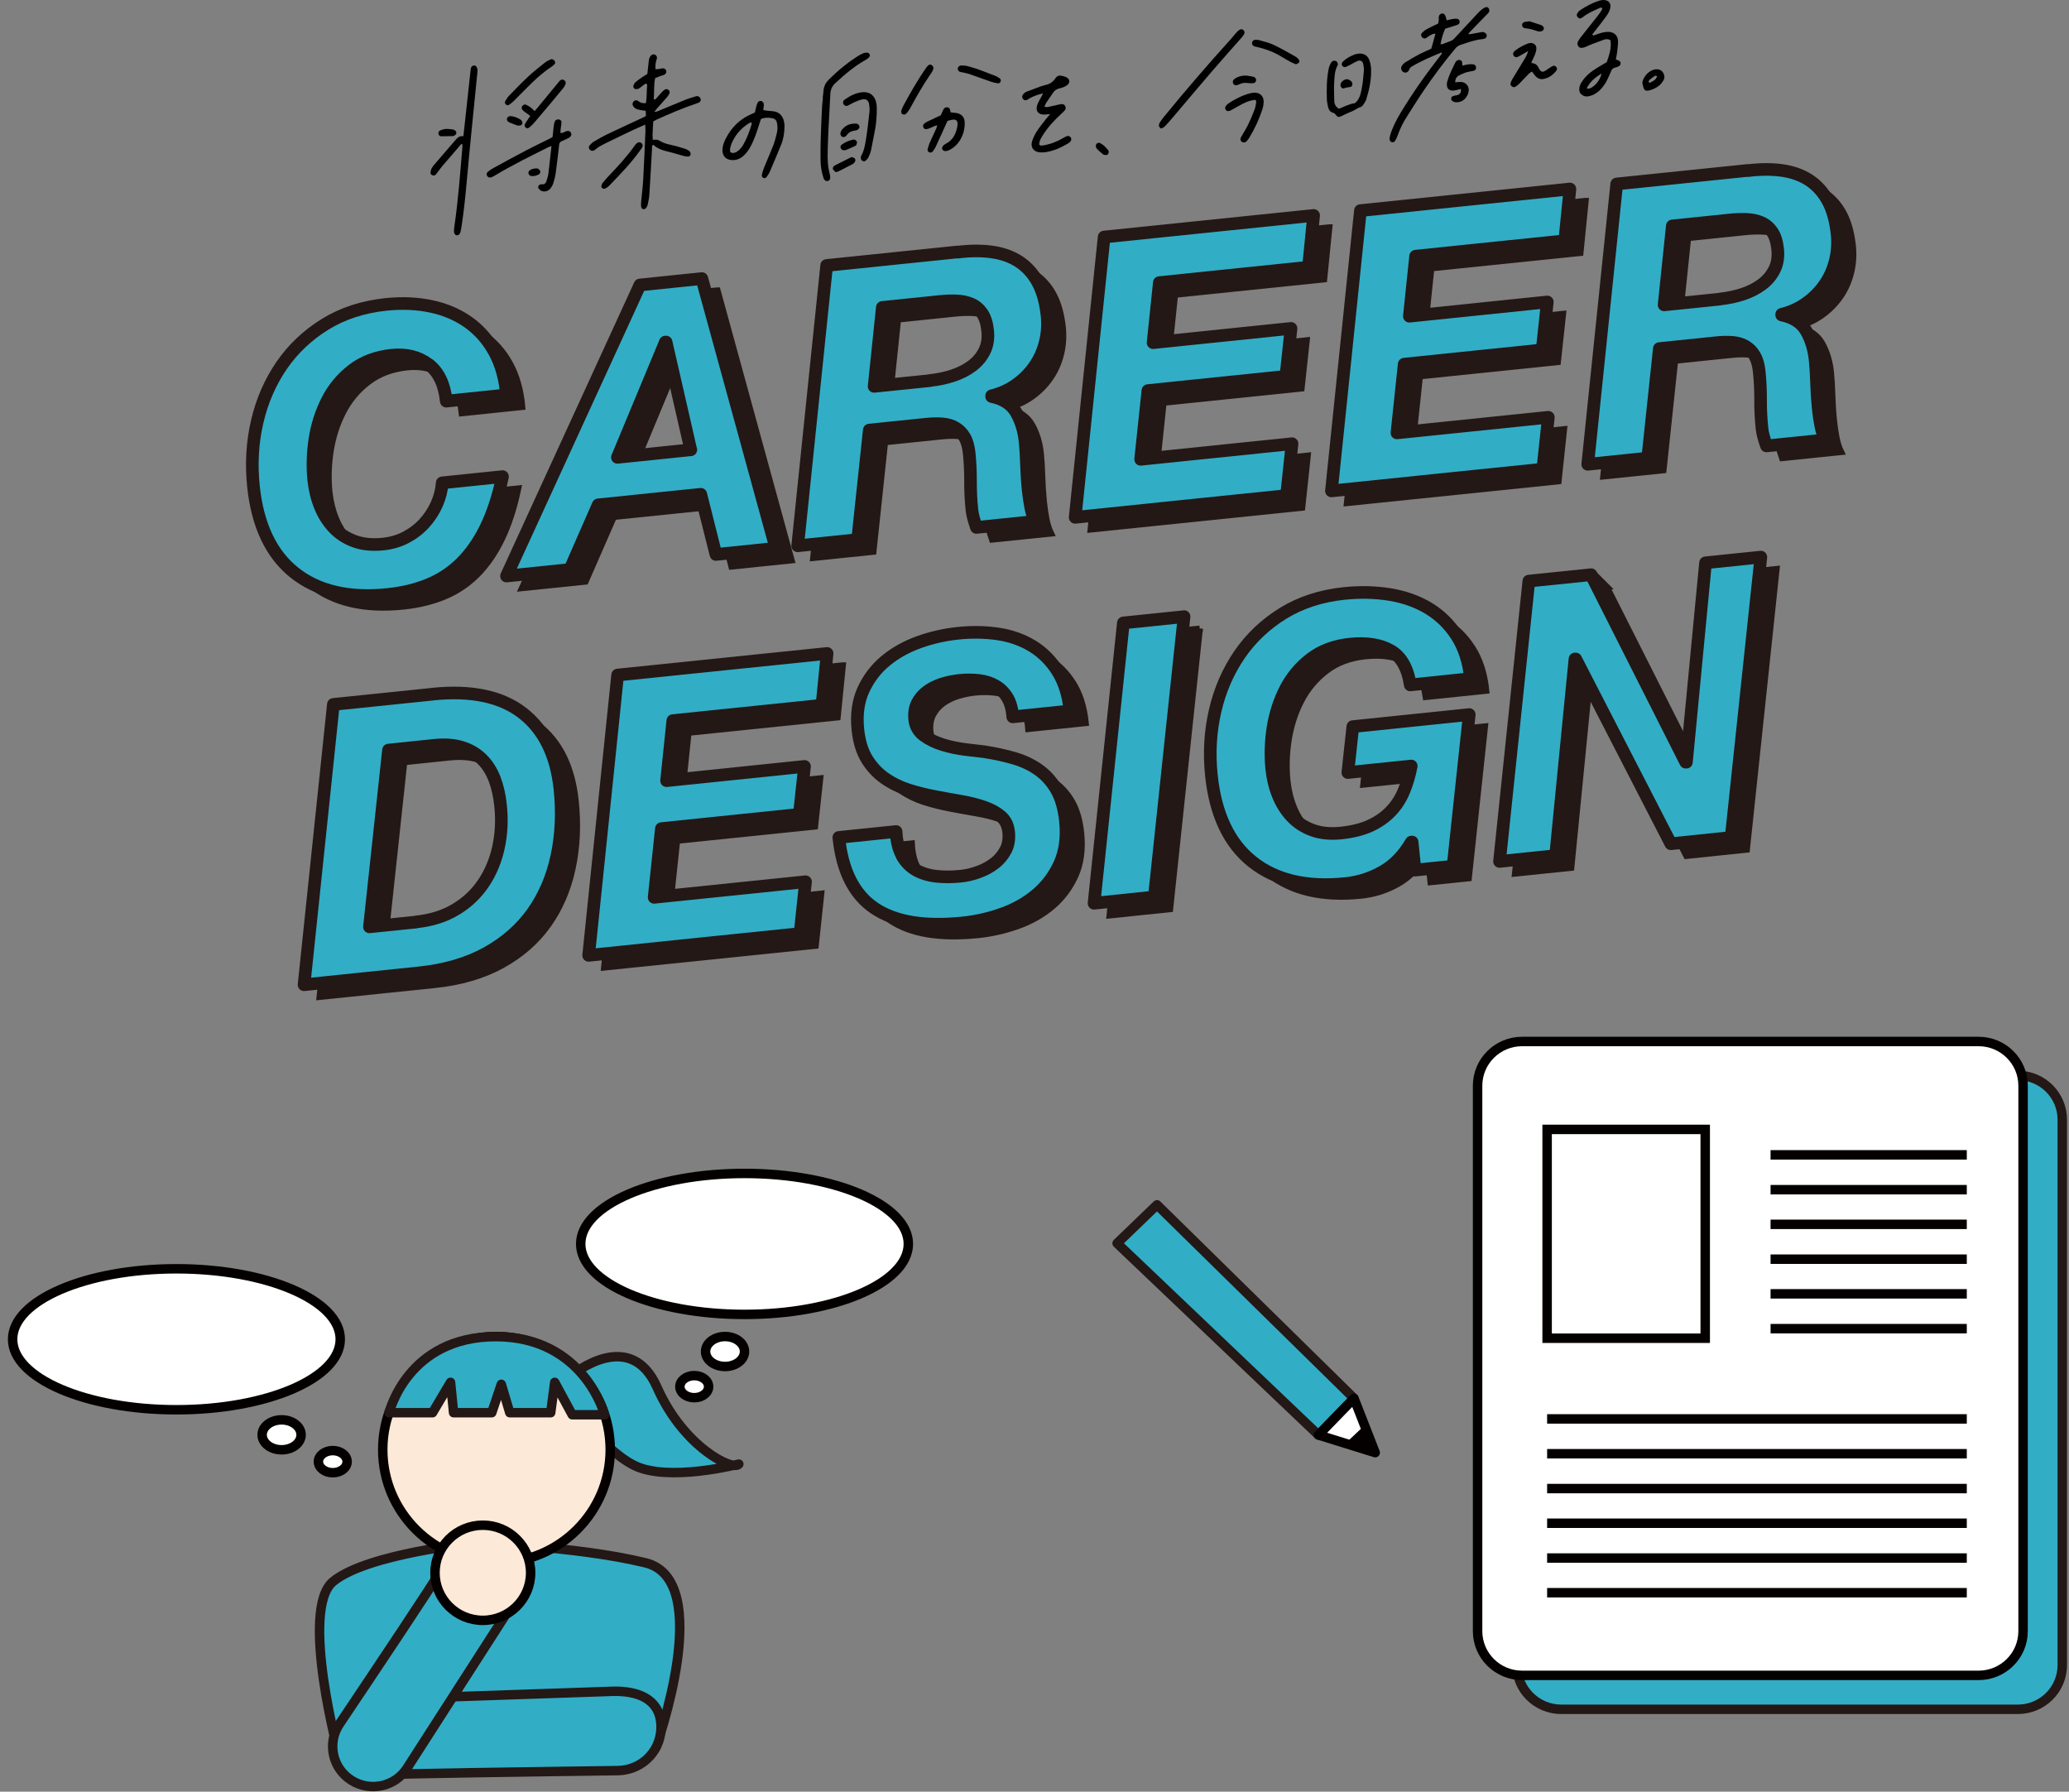 <svg width="164" height="142" viewBox="0 0 164 142" fill="none" xmlns="http://www.w3.org/2000/svg">
<rect x="0" y="0" width="164" height="142" fill="#808080" stroke="none"/>
<path fill-rule="evenodd" clip-rule="evenodd" d="M37.529 122.298C37.529 122.298 29.13 123.128 26.416 125.332C23.702 127.535 26.923 139.321 26.923 139.321L51.988 138.491C51.988 138.491 56.761 125.215 51.154 123.857C45.547 122.5 37.529 122.29 37.529 122.29V122.298Z" fill="#32ADC6" stroke="#231815" stroke-width="0.75" stroke-linecap="round" stroke-linejoin="round"/>
<path fill-rule="evenodd" clip-rule="evenodd" d="M30.019 140.678C30.666 140.57 43.363 140.407 48.962 140.329C50.998 140.298 52.55 138.607 52.386 136.582C52.23 134.611 50.499 133.983 48.518 134.045L30.76 134.65L30.019 140.686V140.678Z" fill="#32ADC6" stroke="#231815" stroke-width="0.75" stroke-linecap="round" stroke-linejoin="round"/>
<path fill-rule="evenodd" clip-rule="evenodd" d="M45.422 108.921C45.422 108.921 49.968 105.173 52.082 109.953C54.195 114.732 58.126 116.618 58.563 116.036C58.563 116.036 52.963 117.487 50.265 116.136C47.566 114.786 44.369 110.24 44.369 110.24L45.43 108.921H45.422Z" fill="#32ADC6" stroke="#231815" stroke-width="0.75" stroke-linecap="round" stroke-linejoin="round"/>
<path d="M39.354 123.864C44.333 123.864 48.37 119.849 48.37 114.895C48.37 109.941 44.333 105.926 39.354 105.926C34.375 105.926 30.339 109.941 30.339 114.895C30.339 119.849 34.375 123.864 39.354 123.864Z" fill="#FDE9D7" stroke="#040000" stroke-width="0.75" stroke-miterlimit="10"/>
<path fill-rule="evenodd" clip-rule="evenodd" d="M34.823 124.648C34.581 125.176 29.66 132.531 26.907 136.636C25.909 138.133 26.338 140.151 27.867 141.105C29.356 142.036 31.329 141.602 32.273 140.12L40.758 126.922L34.816 124.648H34.823Z" fill="#32ADC6" stroke="#231815" stroke-width="0.75" stroke-linecap="round" stroke-linejoin="round"/>
<path d="M38.27 128.42C40.364 128.42 42.06 126.731 42.06 124.649C42.06 122.566 40.364 120.878 38.27 120.878C36.177 120.878 34.48 122.566 34.48 124.649C34.48 126.731 36.177 128.42 38.27 128.42Z" fill="#FDE9D7" stroke="#040000" stroke-width="0.75" stroke-miterlimit="10"/>
<path fill-rule="evenodd" clip-rule="evenodd" d="M30.83 111.963H34.285L35.712 109.557L35.954 111.963H38.98L39.736 109.713L40.407 111.963H43.651L43.971 109.557L45.359 112.126H47.925C47.925 112.126 46.311 105.934 39.292 105.934C32.273 105.934 30.846 111.97 30.846 111.97L30.83 111.963Z" fill="#32ADC6" stroke="#231815" stroke-width="0.75" stroke-linecap="round" stroke-linejoin="round"/>
<path d="M13.985 111.73C21.156 111.73 26.97 109.229 26.97 106.144C26.97 103.058 21.156 100.557 13.985 100.557C6.814 100.557 1 103.058 1 106.144C1 109.229 6.814 111.73 13.985 111.73Z" fill="white" stroke="#040000" stroke-width="0.75" stroke-miterlimit="10"/>
<path d="M59.015 104.173C66.186 104.173 72 101.672 72 98.586C72 95.501 66.186 93 59.015 93C51.844 93 46.03 95.501 46.03 98.586C46.03 101.672 51.844 104.173 59.015 104.173Z" fill="white" stroke="#040000" stroke-width="0.75" stroke-miterlimit="10"/>
<path d="M22.322 114.903C23.175 114.903 23.866 114.372 23.866 113.716C23.866 113.06 23.175 112.529 22.322 112.529C21.469 112.529 20.778 113.06 20.778 113.716C20.778 114.372 21.469 114.903 22.322 114.903Z" fill="white" stroke="#040000" stroke-width="0.75" stroke-miterlimit="10"/>
<path d="M57.471 108.3C58.324 108.3 59.015 107.769 59.015 107.113C59.015 106.457 58.324 105.926 57.471 105.926C56.618 105.926 55.927 106.457 55.927 107.113C55.927 107.769 56.618 108.3 57.471 108.3Z" fill="white" stroke="#040000" stroke-width="0.75" stroke-miterlimit="10"/>
<path d="M26.377 116.719C27.006 116.719 27.516 116.326 27.516 115.842C27.516 115.358 27.006 114.965 26.377 114.965C25.748 114.965 25.239 115.358 25.239 115.842C25.239 116.326 25.748 116.719 26.377 116.719Z" fill="white" stroke="#040000" stroke-width="0.75" stroke-miterlimit="10"/>
<path d="M55.03 110.775C55.659 110.775 56.169 110.383 56.169 109.899C56.169 109.415 55.659 109.022 55.03 109.022C54.401 109.022 53.891 109.415 53.891 109.899C53.891 110.383 54.401 110.775 55.03 110.775Z" fill="white" stroke="#040000" stroke-width="0.75" stroke-miterlimit="10"/>
<g clip-path="url(#clip0_716_1821)">
<path d="M159.942 85.233H123.755C121.808 85.233 120.23 86.802 120.23 88.737V131.966C120.23 133.902 121.808 135.471 123.755 135.471H159.942C161.889 135.471 163.468 133.902 163.468 131.966V88.737C163.468 86.802 161.889 85.233 159.942 85.233Z" fill="#32ADC6" stroke="#231815" stroke-width="0.75" stroke-linecap="round" stroke-linejoin="round"/>
<path d="M156.835 82.543H120.647C118.701 82.543 117.122 84.112 117.122 86.048V129.277C117.122 131.212 118.701 132.781 120.647 132.781H156.835C158.781 132.781 160.36 131.212 160.36 129.277V86.048C160.36 84.112 158.781 82.543 156.835 82.543Z" fill="white" stroke="#040000" stroke-width="0.75" stroke-miterlimit="10"/>
<path d="M135.165 89.51H122.633V106.06H135.165V89.51Z" fill="white" stroke="#040000" stroke-width="0.75" stroke-miterlimit="10"/>
<path d="M140.345 91.527H155.899" stroke="#040000" stroke-width="0.75" stroke-miterlimit="10"/>
<path d="M140.345 94.288H155.899" stroke="#040000" stroke-width="0.75" stroke-miterlimit="10"/>
<path d="M140.345 97.034H155.899" stroke="#040000" stroke-width="0.75" stroke-miterlimit="10"/>
<path d="M140.345 99.795H155.899" stroke="#040000" stroke-width="0.75" stroke-miterlimit="10"/>
<path d="M140.345 105.302H155.899" stroke="#040000" stroke-width="0.75" stroke-miterlimit="10"/>
<path d="M140.345 102.542H155.899" stroke="#040000" stroke-width="0.75" stroke-miterlimit="10"/>
<path d="M122.633 112.455H155.899" stroke="#040000" stroke-width="0.75" stroke-miterlimit="10"/>
<path d="M122.633 115.215H155.899" stroke="#040000" stroke-width="0.75" stroke-miterlimit="10"/>
<path d="M122.633 117.976H155.899" stroke="#040000" stroke-width="0.75" stroke-miterlimit="10"/>
<path d="M122.633 120.723H155.899" stroke="#040000" stroke-width="0.75" stroke-miterlimit="10"/>
<path d="M122.633 126.23H155.899" stroke="#040000" stroke-width="0.75" stroke-miterlimit="10"/>
<path d="M122.633 123.483H155.899" stroke="#040000" stroke-width="0.75" stroke-miterlimit="10"/>
<path fill-rule="evenodd" clip-rule="evenodd" d="M88.547 98.536L91.712 95.489L107.324 110.824L104.504 113.728L88.547 98.536Z" fill="#32ADC6" stroke="#231815" stroke-width="0.75" stroke-linecap="round" stroke-linejoin="round"/>
<path fill-rule="evenodd" clip-rule="evenodd" d="M104.504 113.728L107.324 110.824L109.007 115.129L104.504 113.728Z" fill="white" stroke="#040000" stroke-width="0.75" stroke-linecap="round" stroke-linejoin="round"/>
<path fill-rule="evenodd" clip-rule="evenodd" d="M106.763 114.286L108.115 113.013L108.619 114.815L106.763 114.286Z" fill="#040000"/>
</g>
<path d="M35.206 29.832C34.418 29.225 33.442 28.985 32.286 29.102C31.066 29.23 30.037 29.619 29.19 30.269C28.342 30.919 27.676 31.719 27.191 32.662C26.706 33.605 26.376 34.634 26.2 35.748C26.029 36.861 25.997 37.938 26.104 38.977C26.184 39.729 26.349 40.427 26.616 41.077C26.877 41.727 27.234 42.292 27.681 42.766C28.129 43.246 28.678 43.603 29.334 43.843C29.984 44.083 30.746 44.157 31.62 44.067C32.27 43.997 32.872 43.822 33.426 43.529C33.981 43.235 34.46 42.868 34.865 42.425C35.27 41.983 35.601 41.482 35.851 40.922C36.102 40.363 36.246 39.793 36.288 39.217L41.069 38.721C40.738 40.294 40.296 41.642 39.747 42.766C39.198 43.891 38.542 44.824 37.791 45.57C37.034 46.316 36.171 46.886 35.196 47.286C34.22 47.685 33.144 47.941 31.966 48.064C28.881 48.383 26.413 47.803 24.569 46.332C22.725 44.861 21.643 42.569 21.324 39.462C21.142 37.693 21.244 35.993 21.627 34.351C22.011 32.71 22.656 31.234 23.556 29.918C24.457 28.607 25.608 27.514 27.005 26.651C28.406 25.787 30.016 25.265 31.844 25.073C33.101 24.945 34.29 24.993 35.398 25.228C36.512 25.462 37.493 25.878 38.345 26.48C39.198 27.082 39.891 27.86 40.418 28.82C40.946 29.779 41.271 30.925 41.388 32.246L36.608 32.742C36.469 31.404 36.006 30.429 35.212 29.822L35.206 29.832Z" fill="#231815" stroke="#231815" stroke-width="0.5" stroke-miterlimit="10"/>
<path d="M56.87 23.026L62.737 44.402L57.984 44.892L56.785 40.123L48.652 40.959L46.408 46.086L41.383 46.603L51.962 23.533L56.864 23.026H56.87ZM55.99 36.6L54.035 28.057H53.976L50.176 37.197L55.996 36.595L55.99 36.6Z" fill="#231815" stroke="#231815" stroke-width="0.5" stroke-miterlimit="10"/>
<path d="M77.158 20.937C78.134 20.815 79.029 20.809 79.85 20.921C80.67 21.033 81.39 21.284 82.008 21.683C82.621 22.083 83.122 22.632 83.5 23.33C83.879 24.028 84.124 24.908 84.236 25.963C84.31 26.693 84.262 27.407 84.087 28.1C83.911 28.798 83.628 29.427 83.234 29.986C82.84 30.551 82.355 31.036 81.784 31.441C81.209 31.852 80.564 32.145 79.844 32.321V32.379C80.772 32.571 81.422 33.003 81.8 33.669C82.179 34.341 82.413 35.108 82.498 35.982C82.546 36.467 82.584 37.053 82.605 37.741C82.626 38.428 82.669 39.105 82.738 39.776C82.786 40.261 82.855 40.725 82.941 41.157C83.026 41.588 83.149 41.961 83.303 42.276L78.64 42.755C78.549 42.5 78.475 42.255 78.411 42.025C78.347 41.796 78.299 41.562 78.278 41.317C78.203 40.587 78.166 39.846 78.171 39.094C78.171 38.343 78.139 37.602 78.064 36.872C78.011 36.344 77.889 35.918 77.702 35.598C77.516 35.279 77.276 35.033 76.977 34.858C76.684 34.682 76.338 34.58 75.943 34.548C75.549 34.516 75.123 34.527 74.654 34.575L70.145 35.039L69.223 43.72L64.469 44.21L66.766 21.993L77.153 20.921L77.158 20.937ZM74.942 31.106C75.592 31.036 76.204 30.909 76.78 30.717C77.356 30.525 77.857 30.269 78.288 29.944C78.72 29.619 79.045 29.23 79.274 28.766C79.503 28.302 79.589 27.764 79.525 27.157C79.461 26.549 79.317 26.107 79.088 25.771C78.859 25.435 78.571 25.195 78.23 25.046C77.889 24.897 77.499 24.812 77.062 24.796C76.626 24.78 76.178 24.796 75.714 24.844L71.174 25.313L70.523 31.569L74.942 31.116V31.106Z" fill="#231815" stroke="#231815" stroke-width="0.5" stroke-miterlimit="10"/>
<path d="M105.361 18.027L104.951 22.131L93.13 23.351L92.635 28.11L103.57 26.98L103.16 30.78L92.224 31.91L91.649 37.357L103.65 36.12L103.213 40.229L86.458 41.956L88.755 19.738L105.356 18.027H105.361Z" fill="#231815" stroke="#231815" stroke-width="0.5" stroke-miterlimit="10"/>
<path d="M125.676 15.933L125.266 20.037L113.446 21.257L112.95 26.016L123.886 24.886L123.475 28.686L112.54 29.816L111.964 35.262L123.966 34.026L123.529 38.135L106.773 39.862L109.07 17.644L125.671 15.933H125.676Z" fill="#231815" stroke="#231815" stroke-width="0.5" stroke-miterlimit="10"/>
<path d="M139.783 14.478C140.758 14.356 141.653 14.351 142.474 14.462C143.295 14.574 144.014 14.825 144.632 15.225C145.245 15.624 145.746 16.173 146.125 16.871C146.503 17.569 146.748 18.449 146.86 19.504C146.935 20.234 146.887 20.948 146.711 21.641C146.535 22.339 146.253 22.968 145.858 23.528C145.464 24.093 144.979 24.577 144.409 24.982C143.833 25.393 143.188 25.686 142.469 25.862V25.92C143.396 26.112 144.046 26.544 144.425 27.21C144.803 27.882 145.037 28.649 145.123 29.523C145.171 30.008 145.208 30.594 145.229 31.282C145.251 31.969 145.293 32.646 145.363 33.317C145.411 33.802 145.48 34.266 145.565 34.698C145.65 35.129 145.773 35.502 145.927 35.817L141.264 36.297C141.174 36.041 141.099 35.796 141.035 35.566C140.971 35.337 140.923 35.103 140.902 34.858C140.827 34.127 140.79 33.387 140.795 32.635C140.795 31.884 140.763 31.143 140.689 30.413C140.635 29.885 140.513 29.459 140.326 29.139C140.14 28.82 139.9 28.574 139.602 28.398C139.309 28.223 138.962 28.121 138.568 28.089C138.173 28.057 137.747 28.068 137.278 28.116L132.769 28.58L131.848 37.261L127.094 37.751L129.391 15.534L139.777 14.462L139.783 14.478ZM137.566 24.652C138.216 24.583 138.829 24.455 139.404 24.263C139.98 24.071 140.481 23.815 140.913 23.49C141.339 23.171 141.669 22.776 141.899 22.312C142.128 21.849 142.213 21.311 142.149 20.703C142.085 20.096 141.941 19.653 141.712 19.317C141.483 18.982 141.195 18.742 140.854 18.593C140.513 18.443 140.124 18.358 139.687 18.342C139.25 18.326 138.802 18.342 138.339 18.39L133.798 18.859L133.148 25.116L137.566 24.663V24.652Z" fill="#231815" stroke="#231815" stroke-width="0.5" stroke-miterlimit="10"/>
<path d="M35.521 55.967C38.585 55.653 40.967 56.148 42.662 57.465C44.357 58.776 45.343 60.785 45.625 63.487C45.822 65.373 45.737 67.158 45.375 68.837C45.012 70.516 44.373 72.003 43.451 73.298C42.529 74.593 41.314 75.659 39.811 76.49C38.308 77.321 36.507 77.849 34.418 78.062L25.342 79L27.665 56.782L35.526 55.972L35.521 55.967ZM34.21 74.017C35.43 73.889 36.485 73.559 37.386 73.01C38.287 72.466 39.011 71.774 39.571 70.937C40.131 70.1 40.525 69.157 40.754 68.107C40.983 67.057 41.042 65.954 40.919 64.798C40.839 64.004 40.679 63.3 40.44 62.676C40.2 62.053 39.864 61.531 39.432 61.104C39.001 60.678 38.468 60.369 37.844 60.177C37.221 59.985 36.48 59.932 35.627 60.023L32.035 60.396L30.527 74.406L34.215 74.028L34.21 74.017Z" fill="#231815" stroke="#231815" stroke-width="0.5" stroke-miterlimit="10"/>
<path d="M66.798 52.743L66.388 56.846L54.568 58.067L54.072 62.826L65.008 61.696L64.597 65.496L53.662 66.626L53.086 72.072L65.088 70.836L64.651 74.945L47.895 76.671L50.192 54.453L66.793 52.743H66.798Z" fill="#231815" stroke="#231815" stroke-width="0.5" stroke-miterlimit="10"/>
<path d="M72.73 68.768C73.007 69.264 73.375 69.642 73.833 69.903C74.291 70.164 74.819 70.329 75.421 70.399C76.023 70.468 76.668 70.468 77.361 70.399C77.846 70.351 78.331 70.239 78.805 70.063C79.279 69.892 79.701 69.663 80.074 69.376C80.447 69.088 80.734 68.741 80.953 68.331C81.166 67.921 81.246 67.441 81.187 66.892C81.129 66.343 80.926 65.949 80.569 65.645C80.212 65.341 79.759 65.096 79.216 64.91C78.672 64.718 78.059 64.569 77.382 64.451C76.706 64.334 76.018 64.212 75.325 64.078C74.611 63.945 73.918 63.769 73.241 63.556C72.565 63.337 71.941 63.034 71.376 62.639C70.811 62.245 70.337 61.739 69.959 61.126C69.575 60.508 69.34 59.735 69.239 58.797C69.111 57.577 69.26 56.516 69.681 55.61C70.103 54.704 70.689 53.942 71.445 53.318C72.202 52.695 73.082 52.205 74.078 51.847C75.075 51.49 76.103 51.256 77.164 51.144C78.278 51.027 79.343 51.048 80.356 51.197C81.369 51.352 82.275 51.672 83.074 52.162C83.873 52.652 84.54 53.318 85.067 54.155C85.595 54.992 85.925 56.042 86.053 57.299L81.513 57.768C81.47 57.156 81.331 56.655 81.097 56.255C80.862 55.861 80.553 55.546 80.169 55.317C79.786 55.088 79.344 54.944 78.848 54.885C78.347 54.827 77.825 54.821 77.276 54.88C76.828 54.928 76.38 55.019 75.933 55.157C75.485 55.296 75.091 55.493 74.744 55.743C74.398 55.994 74.137 56.303 73.945 56.67C73.758 57.038 73.689 57.475 73.742 57.987C73.796 58.498 74.041 58.935 74.472 59.25C74.904 59.564 75.41 59.809 75.997 59.985C76.578 60.161 77.169 60.284 77.777 60.358C78.379 60.428 78.869 60.486 79.242 60.529C80.116 60.667 80.926 60.843 81.667 61.062C82.408 61.286 83.063 61.6 83.628 62.016C84.193 62.431 84.651 62.959 85.008 63.599C85.36 64.238 85.589 65.048 85.691 66.023C85.824 67.324 85.669 68.459 85.227 69.429C84.785 70.399 84.166 71.209 83.383 71.864C82.6 72.52 81.694 73.031 80.66 73.394C79.631 73.756 78.597 73.991 77.564 74.097C74.515 74.412 72.186 74.028 70.566 72.941C68.946 71.859 67.997 69.983 67.726 67.324L72.266 66.855C72.303 67.633 72.463 68.267 72.74 68.763L72.73 68.768Z" fill="#231815" stroke="#231815" stroke-width="0.5" stroke-miterlimit="10"/>
<path d="M95.097 49.822L92.741 72.045L87.961 72.541L90.284 50.323L95.097 49.828V49.822Z" fill="#231815" stroke="#231815" stroke-width="0.5" stroke-miterlimit="10"/>
<path d="M113.099 67.697C112.486 68.746 111.729 69.525 110.818 70.041C109.907 70.558 108.932 70.868 107.898 70.974C104.812 71.294 102.345 70.713 100.501 69.242C98.657 67.771 97.575 65.48 97.255 62.373C97.074 60.603 97.175 58.903 97.559 57.262C97.943 55.62 98.588 54.144 99.488 52.828C100.389 51.517 101.54 50.425 102.936 49.561C104.338 48.698 105.947 48.175 107.775 47.984C109.054 47.85 110.269 47.882 111.415 48.069C112.561 48.261 113.584 48.623 114.485 49.167C115.38 49.71 116.126 50.44 116.712 51.352C117.299 52.268 117.661 53.393 117.8 54.736L113.019 55.231C112.822 53.899 112.305 52.993 111.479 52.514C110.648 52.034 109.566 51.863 108.223 52.002C107.002 52.13 105.974 52.519 105.126 53.169C104.279 53.819 103.613 54.619 103.128 55.562C102.643 56.505 102.313 57.534 102.137 58.648C101.966 59.761 101.934 60.838 102.041 61.877C102.121 62.629 102.286 63.327 102.552 63.977C102.814 64.627 103.171 65.192 103.618 65.666C104.066 66.146 104.615 66.503 105.27 66.743C105.921 66.983 106.683 67.057 107.557 66.966C108.431 66.876 109.246 66.673 109.88 66.375C110.514 66.076 111.053 65.698 111.484 65.24C111.921 64.787 112.262 64.254 112.518 63.641C112.774 63.028 112.966 62.367 113.099 61.659L108.074 62.175L108.468 58.536L117.698 57.582L116.414 69.599L113.398 69.908L113.168 67.686H113.11L113.099 67.697Z" fill="#231815" stroke="#231815" stroke-width="0.5" stroke-miterlimit="10"/>
<path d="M127.35 46.497L134.853 61.36H134.912L136.425 45.559L140.811 45.106L138.456 67.329L133.675 67.825L126.135 53.18H126.076L124.541 68.768L120.096 69.226L122.42 47.008L127.355 46.502L127.35 46.497Z" fill="#231815" stroke="#231815" stroke-width="0.5" stroke-miterlimit="10"/>
<path d="M33.97 28.884C33.181 28.276 32.206 28.036 31.049 28.153C29.829 28.281 28.801 28.67 27.953 29.32C27.106 29.971 26.44 30.77 25.955 31.713C25.47 32.657 25.139 33.685 24.963 34.799C24.793 35.913 24.761 36.989 24.867 38.029C24.948 38.78 25.113 39.478 25.379 40.128C25.64 40.778 25.997 41.343 26.445 41.818C26.893 42.297 27.442 42.654 28.097 42.894C28.747 43.134 29.509 43.209 30.383 43.118C31.034 43.049 31.636 42.873 32.19 42.58C32.744 42.287 33.224 41.919 33.629 41.477C34.034 41.034 34.364 40.533 34.615 39.974C34.865 39.414 35.009 38.844 35.052 38.268L39.832 37.773C39.502 39.345 39.059 40.693 38.511 41.818C37.962 42.942 37.306 43.875 36.555 44.621C35.798 45.367 34.935 45.937 33.959 46.337C32.984 46.737 31.907 46.992 30.73 47.115C27.644 47.435 25.177 46.854 23.333 45.383C21.489 43.912 20.407 41.62 20.087 38.514C19.906 36.744 20.007 35.044 20.391 33.403C20.775 31.761 21.419 30.285 22.32 28.969C23.221 27.658 24.372 26.565 25.768 25.702C27.17 24.839 28.779 24.316 30.607 24.124C31.865 23.997 33.053 24.044 34.162 24.279C35.276 24.514 36.256 24.929 37.109 25.531C37.962 26.134 38.654 26.912 39.182 27.871C39.71 28.83 40.035 29.976 40.152 31.298L35.372 31.793C35.233 30.456 34.769 29.48 33.975 28.873L33.97 28.884Z" fill="#32ADC6" stroke="#231815" stroke-linecap="round" stroke-linejoin="round"/>
<path d="M55.633 22.078L61.501 43.453L56.747 43.944L55.548 39.174L47.416 40.011L45.172 45.137L40.147 45.654L50.725 22.584L55.628 22.078H55.633ZM54.754 35.651L52.798 27.108H52.74L48.94 36.248L54.76 35.646L54.754 35.651Z" fill="#32ADC6" stroke="#231815" stroke-linecap="round" stroke-linejoin="round"/>
<path d="M75.917 19.984C76.892 19.861 77.787 19.856 78.608 19.968C79.429 20.08 80.148 20.33 80.766 20.73C81.379 21.13 81.88 21.678 82.259 22.377C82.637 23.075 82.882 23.954 82.994 25.009C83.069 25.739 83.021 26.453 82.845 27.146C82.669 27.845 82.386 28.473 81.992 29.033C81.598 29.598 81.113 30.083 80.543 30.488C79.967 30.898 79.322 31.191 78.603 31.367V31.426C79.53 31.618 80.18 32.049 80.558 32.715C80.937 33.387 81.171 34.154 81.257 35.028C81.305 35.513 81.342 36.099 81.363 36.787C81.385 37.474 81.427 38.151 81.496 38.823C81.544 39.308 81.614 39.771 81.699 40.203C81.784 40.635 81.907 41.008 82.061 41.322L77.398 41.802C77.308 41.546 77.233 41.301 77.169 41.072C77.105 40.843 77.057 40.608 77.036 40.363C76.961 39.633 76.924 38.892 76.929 38.141C76.929 37.389 76.897 36.648 76.823 35.918C76.769 35.391 76.647 34.964 76.46 34.645C76.274 34.325 76.034 34.08 75.736 33.904C75.437 33.728 75.096 33.627 74.702 33.595C74.307 33.563 73.881 33.574 73.412 33.621L68.903 34.085L67.981 42.767L63.228 43.257L65.525 21.039L75.911 19.968L75.917 19.984ZM73.705 30.157C74.355 30.088 74.968 29.96 75.544 29.768C76.119 29.576 76.62 29.321 77.052 28.996C77.484 28.671 77.809 28.282 78.038 27.818C78.267 27.354 78.352 26.816 78.288 26.208C78.224 25.601 78.08 25.159 77.851 24.823C77.622 24.487 77.334 24.247 76.993 24.098C76.652 23.949 76.263 23.863 75.826 23.848C75.389 23.831 74.942 23.848 74.478 23.895L69.937 24.364L69.287 30.621L73.705 30.168V30.157Z" fill="#32ADC6" stroke="#231815" stroke-linecap="round" stroke-linejoin="round"/>
<path d="M104.125 17.074L103.714 21.177L91.894 22.398L91.398 27.157L102.334 26.027L101.924 29.827L90.988 30.956L90.412 36.403L102.414 35.167L101.977 39.276L85.222 41.002L87.519 18.784L104.119 17.074H104.125Z" fill="#32ADC6" stroke="#231815" stroke-linecap="round" stroke-linejoin="round"/>
<path d="M124.44 14.979L124.029 19.083L112.209 20.303L111.713 25.062L122.649 23.932L122.239 27.732L111.303 28.862L110.728 34.308L122.729 33.072L122.292 37.181L105.537 38.907L107.834 16.69L124.434 14.979H124.44Z" fill="#32ADC6" stroke="#231815" stroke-linecap="round" stroke-linejoin="round"/>
<path d="M138.541 13.524C139.516 13.402 140.412 13.396 141.232 13.508C142.053 13.62 142.773 13.871 143.391 14.27C144.004 14.67 144.505 15.219 144.883 15.917C145.261 16.615 145.506 17.495 145.618 18.55C145.693 19.28 145.645 19.994 145.469 20.687C145.293 21.385 145.011 22.014 144.616 22.573C144.222 23.138 143.737 23.623 143.167 24.028C142.591 24.439 141.947 24.732 141.227 24.908V24.966C142.154 25.158 142.805 25.59 143.183 26.256C143.561 26.927 143.796 27.695 143.881 28.569C143.929 29.054 143.966 29.64 143.988 30.328C144.009 31.015 144.052 31.692 144.121 32.363C144.169 32.848 144.238 33.312 144.323 33.744C144.409 34.175 144.531 34.548 144.686 34.863L140.023 35.342C139.932 35.087 139.857 34.842 139.793 34.612C139.73 34.383 139.682 34.149 139.66 33.904C139.586 33.173 139.548 32.433 139.554 31.681C139.554 30.93 139.522 30.189 139.447 29.459C139.394 28.931 139.271 28.505 139.085 28.185C138.898 27.865 138.658 27.62 138.36 27.444C138.061 27.268 137.72 27.167 137.326 27.135C136.932 27.103 136.505 27.114 136.036 27.162L131.528 27.626L130.606 36.307L125.852 36.797L128.149 14.579L138.536 13.508L138.541 13.524ZM136.324 23.698C136.974 23.629 137.587 23.501 138.163 23.309C138.738 23.117 139.239 22.861 139.671 22.536C140.103 22.211 140.428 21.822 140.657 21.358C140.886 20.895 140.971 20.357 140.907 19.749C140.843 19.141 140.699 18.699 140.47 18.363C140.241 18.028 139.953 17.788 139.612 17.639C139.271 17.489 138.882 17.404 138.445 17.388C138.008 17.372 137.561 17.388 137.097 17.436L132.556 17.905L131.906 24.162L136.324 23.709V23.698Z" fill="#32ADC6" stroke="#231815" stroke-linecap="round" stroke-linejoin="round"/>
<path d="M34.279 55.013C37.343 54.698 39.726 55.194 41.42 56.51C43.115 57.821 44.101 59.831 44.383 62.532C44.581 64.419 44.495 66.204 44.133 67.883C43.77 69.562 43.131 71.049 42.209 72.344C41.287 73.639 40.072 74.704 38.569 75.536C37.066 76.367 35.265 76.895 33.176 77.108L24.1 78.046L26.424 55.828L34.284 55.018L34.279 55.013ZM32.968 73.068C34.188 72.941 35.244 72.61 36.144 72.061C37.045 71.518 37.77 70.825 38.329 69.988C38.889 69.151 39.283 68.208 39.512 67.158C39.742 66.108 39.8 65.005 39.678 63.849C39.598 63.055 39.438 62.351 39.198 61.728C38.958 61.104 38.622 60.582 38.191 60.156C37.759 59.729 37.226 59.42 36.603 59.228C35.979 59.036 35.238 58.983 34.386 59.074L30.794 59.447L29.285 73.457L32.973 73.079L32.968 73.068Z" fill="#32ADC6" stroke="#231815" stroke-linecap="round" stroke-linejoin="round"/>
<path d="M65.562 51.789L65.152 55.892L53.331 57.112L52.836 61.872L63.771 60.742L63.361 64.541L52.425 65.671L51.85 71.118L63.851 69.882L63.414 73.99L46.659 75.717L48.956 53.499L65.557 51.789H65.562Z" fill="#32ADC6" stroke="#231815" stroke-linecap="round" stroke-linejoin="round"/>
<path d="M71.493 67.814C71.77 68.309 72.138 68.688 72.597 68.949C73.055 69.21 73.582 69.375 74.185 69.445C74.787 69.514 75.432 69.514 76.125 69.445C76.609 69.397 77.094 69.285 77.569 69.109C78.043 68.938 78.464 68.709 78.837 68.421C79.21 68.139 79.498 67.787 79.716 67.377C79.93 66.967 80.01 66.487 79.951 65.938C79.892 65.389 79.69 64.995 79.333 64.691C78.976 64.387 78.523 64.142 77.979 63.956C77.436 63.769 76.823 63.614 76.146 63.497C75.469 63.38 74.782 63.257 74.089 63.124C73.375 62.991 72.682 62.815 72.005 62.602C71.328 62.383 70.705 62.08 70.14 61.685C69.575 61.291 69.101 60.785 68.722 60.172C68.338 59.553 68.104 58.781 68.003 57.843C67.875 56.622 68.024 55.562 68.445 54.656C68.866 53.75 69.452 52.988 70.209 52.364C70.966 51.741 71.845 51.251 72.842 50.893C73.838 50.536 74.867 50.302 75.927 50.19C77.041 50.073 78.107 50.094 79.12 50.243C80.132 50.398 81.038 50.718 81.838 51.208C82.637 51.698 83.303 52.364 83.831 53.201C84.358 54.038 84.689 55.088 84.817 56.345L80.276 56.814C80.233 56.201 80.095 55.7 79.86 55.301C79.626 54.906 79.317 54.592 78.933 54.363C78.549 54.134 78.107 53.99 77.611 53.931C77.111 53.873 76.588 53.867 76.039 53.926C75.592 53.974 75.144 54.064 74.696 54.203C74.249 54.342 73.854 54.539 73.508 54.789C73.162 55.04 72.9 55.349 72.709 55.716C72.522 56.084 72.453 56.521 72.506 57.033C72.559 57.544 72.804 57.981 73.236 58.296C73.668 58.61 74.174 58.855 74.76 59.031C75.341 59.207 75.933 59.33 76.54 59.404C77.142 59.474 77.633 59.532 78.006 59.575C78.88 59.713 79.69 59.889 80.431 60.108C81.171 60.332 81.827 60.646 82.392 61.062C82.957 61.477 83.415 62.005 83.772 62.645C84.124 63.284 84.353 64.094 84.454 65.069C84.588 66.37 84.433 67.505 83.991 68.475C83.548 69.445 82.93 70.255 82.147 70.91C81.363 71.566 80.457 72.077 79.423 72.44C78.395 72.802 77.361 73.037 76.327 73.143C73.279 73.458 70.95 73.074 69.33 71.987C67.71 70.905 66.761 69.029 66.489 66.37L71.03 65.901C71.067 66.679 71.227 67.313 71.504 67.809L71.493 67.814Z" fill="#32ADC6" stroke="#231815" stroke-linecap="round" stroke-linejoin="round"/>
<path d="M93.855 48.868L91.499 71.091L86.719 71.587L89.043 49.369L93.855 48.873V48.868Z" fill="#32ADC6" stroke="#231815" stroke-linecap="round" stroke-linejoin="round"/>
<path d="M111.863 66.748C111.25 67.798 110.493 68.576 109.582 69.093C108.67 69.61 107.695 69.919 106.661 70.025C103.576 70.345 101.108 69.764 99.264 68.293C97.42 66.823 96.338 64.531 96.019 61.424C95.838 59.655 95.939 57.955 96.323 56.313C96.706 54.672 97.351 53.196 98.252 51.879C99.152 50.568 100.304 49.476 101.7 48.612C103.101 47.749 104.711 47.227 106.539 47.035C107.818 46.902 109.033 46.934 110.179 47.12C111.324 47.312 112.348 47.674 113.248 48.218C114.144 48.762 114.89 49.492 115.476 50.403C116.062 51.32 116.425 52.444 116.563 53.787L111.783 54.283C111.586 52.95 111.069 52.044 110.243 51.565C109.411 51.085 108.329 50.915 106.986 51.053C105.766 51.181 104.737 51.57 103.89 52.22C103.043 52.87 102.377 53.67 101.892 54.613C101.407 55.556 101.076 56.585 100.9 57.699C100.73 58.813 100.698 59.889 100.804 60.928C100.884 61.68 101.05 62.378 101.316 63.028C101.577 63.678 101.934 64.243 102.382 64.718C102.83 65.197 103.378 65.554 104.034 65.794C104.684 66.034 105.446 66.108 106.32 66.018C107.194 65.927 108.01 65.725 108.644 65.426C109.278 65.128 109.816 64.749 110.248 64.291C110.685 63.838 111.026 63.305 111.282 62.692C111.538 62.08 111.729 61.419 111.863 60.71L106.837 61.227L107.232 57.587L116.462 56.633L115.178 68.65L112.161 68.96L111.932 66.737H111.873L111.863 66.748Z" fill="#32ADC6" stroke="#231815" stroke-linecap="round" stroke-linejoin="round"/>
<path d="M126.113 45.543L133.617 60.406H133.675L135.189 44.605L139.575 44.152L137.219 66.375L132.439 66.871L124.898 52.226H124.84L123.305 67.814L118.86 68.272L121.184 46.054L126.119 45.548L126.113 45.543Z" fill="#32ADC6" stroke="#231815" stroke-linecap="round" stroke-linejoin="round"/>
<path d="M51.141 9.874C50.789 10.034 50.496 10.156 50.214 10.289C49.494 10.63 48.769 10.977 48.055 11.329C47.746 11.483 47.432 11.632 47.171 11.867C47.139 11.899 47.096 11.92 47.053 11.936C46.947 11.968 46.846 11.957 46.76 11.872C46.67 11.787 46.643 11.638 46.723 11.542C46.819 11.43 46.925 11.312 47.048 11.238C47.41 11.025 47.778 10.812 48.157 10.63C49.052 10.199 49.958 9.788 50.858 9.367C50.965 9.319 51.072 9.261 51.2 9.197C51.194 9.058 51.189 8.93 51.184 8.781C51.013 8.754 50.864 8.744 50.72 8.712C50.603 8.685 50.48 8.659 50.379 8.6C50.294 8.552 50.219 8.467 50.171 8.376C50.102 8.254 50.15 8.088 50.251 8.008C50.358 7.923 50.491 7.923 50.587 8.008C50.763 8.158 50.954 8.19 51.2 8.179C51.285 7.667 51.248 7.161 51.301 6.687C51.184 6.596 51.12 6.66 51.066 6.697C50.933 6.793 50.81 6.911 50.672 6.996C50.603 7.044 50.507 7.065 50.421 7.065C50.272 7.065 50.166 6.927 50.208 6.783C50.24 6.687 50.288 6.585 50.363 6.522C50.533 6.372 50.72 6.244 50.906 6.116C51.04 6.021 51.184 5.941 51.311 5.866C51.349 5.509 51.386 5.179 51.423 4.848C51.439 4.694 51.477 4.55 51.578 4.427C51.658 4.321 51.786 4.283 51.898 4.326C52.026 4.374 52.111 4.512 52.063 4.656C51.972 4.917 51.935 5.179 51.956 5.482C52.047 5.482 52.132 5.482 52.212 5.472C52.319 5.456 52.42 5.424 52.521 5.413C52.649 5.402 52.772 5.488 52.804 5.594C52.846 5.727 52.782 5.866 52.644 5.93C52.564 5.967 52.473 5.983 52.388 6.01C52.233 6.069 52.084 6.127 51.93 6.191C51.812 6.761 51.866 7.321 51.823 7.864C51.935 7.918 51.978 7.843 52.02 7.795C52.175 7.63 52.319 7.454 52.473 7.289C52.542 7.214 52.628 7.145 52.713 7.092C52.804 7.033 52.931 7.065 53.006 7.14C53.075 7.209 53.102 7.305 53.07 7.39C53.022 7.497 52.958 7.603 52.878 7.694C52.612 8.003 52.34 8.302 52.068 8.611C52.01 8.675 51.962 8.744 51.866 8.866C51.983 8.85 52.042 8.85 52.084 8.834C52.852 8.52 53.614 8.195 54.381 7.886C54.632 7.785 54.898 7.721 55.154 7.635C55.266 7.598 55.362 7.619 55.447 7.694C55.586 7.822 55.575 8.024 55.42 8.115C55.356 8.152 55.282 8.174 55.212 8.2C54.125 8.563 53.075 9.021 52.031 9.485C51.951 9.522 51.876 9.57 51.78 9.623C51.764 10.103 51.7 10.582 51.738 11.078C51.866 11.078 51.983 11.062 52.09 11.078C52.191 11.099 52.287 11.153 52.377 11.206C52.617 11.339 52.868 11.419 53.139 11.472C53.534 11.558 53.928 11.675 54.312 11.797C54.44 11.835 54.562 11.909 54.664 11.995C54.722 12.043 54.743 12.155 54.743 12.235C54.743 12.33 54.616 12.421 54.514 12.41C54.397 12.4 54.275 12.384 54.157 12.352C53.795 12.251 53.438 12.133 53.07 12.048C52.601 11.936 52.138 11.808 51.77 11.472C51.647 11.563 51.69 11.675 51.684 11.771C51.615 12.991 51.551 14.206 51.471 15.427C51.455 15.698 51.397 15.965 51.338 16.226C51.317 16.322 51.258 16.423 51.194 16.503C51.093 16.631 50.864 16.588 50.832 16.429C50.8 16.285 50.81 16.13 50.821 15.986C50.869 15.416 50.949 14.846 50.981 14.276C51.056 12.965 51.109 11.654 51.162 10.348C51.167 10.215 51.152 10.082 51.141 9.874Z" fill="black"/>
<path d="M114.245 4.166C113.424 4.497 112.614 4.843 111.852 5.307C111.751 5.371 111.729 5.466 111.682 5.557C111.58 5.749 111.394 5.808 111.229 5.706C111.074 5.61 111.005 5.397 111.111 5.232C111.181 5.12 111.276 5.014 111.388 4.944C111.745 4.72 112.113 4.507 112.481 4.31C112.785 4.15 113.11 4.017 113.451 3.857C113.557 3.484 113.664 3.095 113.781 2.685C113.584 2.642 113.467 2.754 113.344 2.813C113.238 2.866 113.147 2.951 113.046 3.015C112.934 3.079 112.806 3.052 112.721 2.956C112.635 2.866 112.614 2.717 112.699 2.626C112.811 2.509 112.939 2.392 113.078 2.317C113.366 2.157 113.669 2.024 113.994 1.869C114.01 1.779 114.037 1.677 114.048 1.576C114.053 1.502 114.037 1.427 114.042 1.352C114.053 1.203 114.16 1.086 114.288 1.07C114.405 1.054 114.522 1.123 114.57 1.251C114.613 1.363 114.634 1.48 114.666 1.608C114.863 1.565 115.05 1.523 115.241 1.491C115.327 1.475 115.423 1.475 115.508 1.491C115.599 1.512 115.668 1.571 115.694 1.667C115.716 1.773 115.678 1.891 115.583 1.939C115.476 1.992 115.359 2.024 115.247 2.061C115.018 2.136 114.788 2.205 114.554 2.274C114.373 2.669 114.266 3.068 114.181 3.505C114.261 3.5 114.325 3.505 114.373 3.489C114.586 3.409 114.788 3.319 115.002 3.244C115.183 3.18 115.289 3.036 115.412 2.903C115.972 2.296 116.536 1.688 117.107 1.081C117.219 0.958 117.341 0.846 117.469 0.739C117.549 0.675 117.645 0.622 117.741 0.58C117.858 0.526 117.959 0.59 118.013 0.675C118.055 0.739 118.066 0.857 118.039 0.926C118.002 1.017 117.911 1.091 117.837 1.166C117.384 1.629 116.936 2.093 116.483 2.562C116.451 2.594 116.435 2.637 116.387 2.711C116.483 2.706 116.552 2.711 116.611 2.695C116.894 2.647 117.171 2.594 117.453 2.541C117.565 2.519 117.661 2.562 117.746 2.626C117.826 2.685 117.858 2.765 117.842 2.86C117.826 2.956 117.773 3.031 117.682 3.058C117.613 3.079 117.538 3.1 117.464 3.106C116.872 3.164 116.323 3.377 115.769 3.559C115.593 3.617 115.455 3.718 115.337 3.868C114.469 4.912 113.653 5.994 112.891 7.119C112.374 7.881 111.884 8.659 111.399 9.437C111.127 9.874 110.925 10.343 110.749 10.828C110.706 10.95 110.637 11.073 110.568 11.185C110.514 11.265 110.418 11.286 110.323 11.265C110.227 11.243 110.141 11.148 110.147 11.03C110.147 10.913 110.173 10.79 110.205 10.678C110.397 10.055 110.696 9.479 111.031 8.925C111.98 7.348 113.046 5.85 114.176 4.401C114.218 4.342 114.261 4.283 114.304 4.219C114.282 4.193 114.266 4.171 114.245 4.145V4.166Z" fill="black"/>
<path d="M126.284 2.818C126.406 2.775 126.529 2.738 126.651 2.695C126.907 2.605 127.168 2.53 127.44 2.525C127.925 2.514 128.25 2.802 128.256 3.292C128.256 3.575 128.213 3.862 128.181 4.145C128.16 4.321 128.117 4.497 128.08 4.704C128.16 4.736 128.24 4.768 128.314 4.806C128.399 4.848 128.463 4.912 128.458 5.013C128.458 5.131 128.399 5.216 128.293 5.264C128.197 5.307 128.096 5.339 127.994 5.365C127.851 5.403 127.771 5.488 127.712 5.626C127.611 5.877 127.494 6.122 127.376 6.367C127.227 6.666 127.03 6.932 126.79 7.167C126.534 7.412 126.236 7.577 125.879 7.636C125.724 7.662 125.58 7.636 125.447 7.55C125.261 7.438 125.17 7.278 125.181 7.065C125.186 6.863 125.255 6.682 125.362 6.516C125.596 6.138 125.911 5.834 126.273 5.589C126.609 5.36 126.966 5.163 127.36 4.923C127.541 4.395 127.755 3.82 127.653 3.186C127.462 3.074 127.291 3.09 127.115 3.154C126.817 3.265 126.524 3.372 126.225 3.484C126.044 3.553 125.863 3.639 125.687 3.713C125.634 3.734 125.575 3.761 125.516 3.772C125.362 3.809 125.213 3.814 125.106 3.671C125.005 3.532 125.021 3.383 125.101 3.244C125.186 3.1 125.287 2.967 125.388 2.839C125.809 2.306 126.236 1.779 126.651 1.246C126.763 1.102 126.865 0.953 126.961 0.798C126.987 0.755 126.993 0.697 127.009 0.649C126.897 0.564 126.811 0.627 126.737 0.659C126.3 0.862 125.852 1.043 125.474 1.352C125.436 1.379 125.399 1.406 125.362 1.427C125.277 1.47 125.191 1.48 125.106 1.411C125.005 1.331 124.946 1.192 125.005 1.096C125.063 0.995 125.138 0.889 125.229 0.825C125.714 0.489 126.236 0.222 126.801 0.041C126.859 0.025 126.918 0.02 126.977 0.009C127.478 -0.06 127.771 0.265 127.611 0.745C127.547 0.942 127.435 1.128 127.312 1.299C127.057 1.656 126.785 1.992 126.518 2.338C126.417 2.466 126.316 2.599 126.214 2.727C126.236 2.754 126.252 2.781 126.273 2.807L126.284 2.818ZM125.772 7.001C126.028 7.071 126.167 6.937 126.305 6.836C126.62 6.607 126.881 6.186 126.945 5.824C126.465 6.133 126.039 6.447 125.772 7.001Z" fill="black"/>
<path d="M36.73 10.79C36.784 10.289 36.837 9.842 36.885 9.394C37.018 8.152 37.157 6.905 37.29 5.663C37.301 5.557 37.317 5.456 37.343 5.354C37.37 5.258 37.455 5.216 37.546 5.195C37.647 5.173 37.732 5.221 37.775 5.301C37.818 5.376 37.85 5.466 37.85 5.552C37.85 5.759 37.818 5.973 37.796 6.18C37.53 8.893 37.242 11.606 37.002 14.324C36.896 15.496 36.779 16.663 36.603 17.825C36.571 18.017 36.544 18.214 36.496 18.401C36.453 18.566 36.336 18.656 36.214 18.651C36.08 18.646 35.984 18.507 35.984 18.31C35.984 18.187 36 18.07 36.016 17.953C36.32 15.864 36.475 13.759 36.651 11.659C36.656 11.584 36.651 11.51 36.651 11.44C36.565 11.387 36.533 11.451 36.496 11.494C36.011 12.053 35.531 12.607 35.052 13.172C34.913 13.332 34.796 13.508 34.668 13.673C34.62 13.732 34.578 13.796 34.529 13.849C34.46 13.918 34.364 13.918 34.279 13.892C34.183 13.86 34.119 13.785 34.124 13.695C34.13 13.578 34.157 13.455 34.21 13.354C34.268 13.236 34.354 13.124 34.444 13.023C35.004 12.373 35.563 11.723 36.123 11.073C36.278 10.897 36.448 10.753 36.73 10.796V10.79Z" fill="black"/>
<path d="M60.318 9.426C60.233 9.682 60.153 9.943 60.067 10.199C59.923 10.657 59.753 11.11 59.535 11.537C59.359 11.872 59.151 12.181 58.847 12.421C58.586 12.624 58.293 12.714 57.962 12.682C57.52 12.64 57.259 12.341 57.264 11.893C57.264 11.584 57.371 11.302 57.504 11.03C57.925 10.183 58.543 9.522 59.407 9.112C59.54 9.048 59.678 8.989 59.833 8.92C59.87 8.76 59.902 8.6 59.945 8.445C59.971 8.344 60.004 8.243 60.051 8.147C60.099 8.046 60.19 7.987 60.307 7.998C60.414 8.008 60.526 8.115 60.542 8.243C60.552 8.318 60.542 8.392 60.531 8.467C60.526 8.541 60.515 8.616 60.504 8.723C60.611 8.744 60.707 8.765 60.803 8.776C60.984 8.797 61.165 8.797 61.341 8.824C61.736 8.888 61.991 9.133 62.109 9.501C62.167 9.682 62.188 9.884 62.183 10.076C62.172 10.545 62.103 11.009 61.927 11.446C61.629 12.187 61.315 12.917 61 13.652C60.941 13.785 60.846 13.908 60.76 14.031C60.702 14.105 60.616 14.137 60.52 14.105C60.43 14.073 60.361 13.972 60.392 13.844C60.435 13.652 60.489 13.466 60.563 13.284C60.803 12.698 61.059 12.123 61.288 11.537C61.405 11.227 61.49 10.908 61.57 10.582C61.629 10.332 61.65 10.076 61.602 9.82C61.549 9.511 61.442 9.399 61.144 9.357C60.888 9.319 60.632 9.303 60.339 9.421L60.318 9.426ZM57.882 12.064C58.128 12.181 58.314 12.101 58.49 11.968C58.687 11.819 58.831 11.627 58.948 11.414C59.22 10.924 59.412 10.401 59.572 9.868C59.588 9.82 59.572 9.767 59.572 9.698C59.497 9.719 59.449 9.719 59.412 9.741C58.794 10.119 58.319 10.63 58.021 11.297C57.952 11.446 57.904 11.606 57.872 11.766C57.85 11.862 57.882 11.968 57.888 12.059L57.882 12.064Z" fill="black"/>
<path d="M83.239 9.042C83.042 9.058 82.941 9.069 82.834 9.079C82.301 9.117 82.04 8.776 82.232 8.275C82.317 8.051 82.45 7.848 82.562 7.635C82.594 7.576 82.626 7.512 82.685 7.395C82.243 7.507 81.88 7.63 81.544 7.832C81.491 7.864 81.448 7.907 81.39 7.928C81.283 7.965 81.182 7.944 81.102 7.859C81.011 7.763 81.001 7.635 81.065 7.528C81.145 7.395 81.267 7.305 81.411 7.251C81.79 7.107 82.173 6.969 82.557 6.825C82.626 6.798 82.701 6.777 82.775 6.761C83.127 6.692 83.426 6.553 83.633 6.233C83.719 6.095 83.873 5.972 84.049 5.994C84.241 6.02 84.449 6.063 84.598 6.17C84.806 6.313 84.811 6.548 84.63 6.713C84.54 6.793 84.433 6.852 84.321 6.9C84.209 6.948 84.092 6.98 83.975 7.006C83.761 7.059 83.591 7.161 83.468 7.353C83.298 7.619 83.111 7.875 82.935 8.136C82.877 8.221 82.845 8.323 82.781 8.45C82.893 8.466 82.978 8.498 83.053 8.482C83.335 8.429 83.612 8.355 83.889 8.296C83.975 8.275 84.065 8.253 84.156 8.248C84.268 8.243 84.364 8.285 84.422 8.386C84.486 8.498 84.492 8.626 84.412 8.728C84.332 8.834 84.23 8.925 84.129 9.015C83.586 9.516 83.079 10.055 82.68 10.683C82.53 10.923 82.371 11.163 82.376 11.456C82.466 11.568 82.573 11.541 82.68 11.525C83.25 11.435 83.783 11.227 84.284 10.934C84.374 10.881 84.465 10.827 84.566 10.79C84.683 10.747 84.822 10.806 84.881 10.902C84.939 11.003 84.923 11.147 84.833 11.232C84.779 11.286 84.721 11.334 84.657 11.371C84.108 11.696 83.532 11.957 82.898 12.058C82.738 12.085 82.568 12.09 82.403 12.074C81.912 12.026 81.656 11.643 81.816 11.174C81.901 10.918 82.019 10.667 82.163 10.438C82.376 10.108 82.626 9.804 82.861 9.495C82.962 9.367 83.069 9.245 83.239 9.042Z" fill="black"/>
<path d="M43.728 11.568C43.595 11.616 43.509 11.643 43.435 11.68C42.007 12.395 40.573 13.098 39.203 13.924C39.113 13.977 39.017 14.031 38.921 14.062C38.804 14.1 38.665 14.036 38.606 13.935C38.548 13.833 38.569 13.695 38.676 13.61C38.804 13.508 38.942 13.412 39.086 13.332C39.944 12.864 40.802 12.389 41.671 11.936C42.3 11.606 42.939 11.302 43.573 10.988C43.653 10.95 43.728 10.902 43.797 10.86C43.829 10.577 43.856 10.305 43.888 10.039C43.904 9.906 43.925 9.767 43.968 9.645C44.01 9.522 44.117 9.463 44.255 9.463C44.405 9.463 44.522 9.575 44.506 9.719C44.49 9.9 44.458 10.076 44.437 10.257C44.426 10.343 44.426 10.433 44.426 10.545C44.506 10.535 44.565 10.535 44.618 10.519C44.687 10.492 44.751 10.455 44.82 10.423C45.028 10.337 45.177 10.375 45.252 10.519C45.332 10.668 45.273 10.817 45.087 10.929C45.007 10.977 44.922 11.009 44.842 11.046C44.73 11.094 44.623 11.142 44.511 11.195C44.469 11.217 44.437 11.243 44.399 11.265C44.298 11.398 44.319 11.553 44.298 11.702C44.213 12.373 44.144 13.05 44.048 13.722C44.01 13.988 43.941 14.254 43.861 14.51C43.819 14.649 43.744 14.787 43.653 14.91C43.477 15.144 43.19 15.235 42.928 15.134C42.838 15.096 42.753 15.022 42.694 14.942C42.609 14.83 42.694 14.654 42.827 14.617C42.87 14.606 42.918 14.601 42.961 14.606C43.195 14.633 43.28 14.478 43.334 14.297C43.387 14.111 43.451 13.919 43.472 13.727C43.557 13.039 43.627 12.352 43.712 11.584L43.728 11.568Z" fill="black"/>
<path d="M106.144 8.616C106.555 8.456 106.949 8.232 107.391 8.179C107.78 7.875 107.855 7.433 107.94 7.006C108.031 6.548 108.068 6.079 108.106 5.615C108.122 5.439 108.095 5.253 108.058 5.077C108.01 4.843 107.839 4.747 107.615 4.832C107.434 4.901 107.269 5.008 107.093 5.098C106.96 5.168 106.832 5.248 106.688 5.301C106.587 5.338 106.48 5.317 106.4 5.221C106.331 5.13 106.336 4.987 106.438 4.891C106.699 4.629 107.018 4.464 107.354 4.326C107.461 4.283 107.583 4.262 107.706 4.251C108.095 4.219 108.388 4.379 108.532 4.741C108.612 4.949 108.66 5.178 108.676 5.397C108.718 6.234 108.553 7.049 108.308 7.843C108.265 7.987 108.186 8.12 108.1 8.243C108.031 8.339 107.946 8.461 107.844 8.488C107.589 8.552 107.402 8.733 107.168 8.824C106.875 8.935 106.592 9.079 106.304 9.213C106.107 9.303 106.027 9.293 105.889 9.106C105.83 9.031 105.787 8.973 105.686 8.946C105.43 8.888 105.318 8.69 105.265 8.461C105.217 8.259 105.18 8.046 105.174 7.838C105.148 7.038 105.158 6.239 105.318 5.45C105.356 5.28 105.425 5.104 105.516 4.955C105.622 4.784 105.873 4.763 105.979 4.907C106.027 4.971 106.07 5.098 106.038 5.152C105.771 5.621 105.777 6.138 105.75 6.649C105.729 7.086 105.755 7.523 105.761 7.96C105.761 8.253 105.873 8.477 106.15 8.626L106.144 8.616Z" fill="black"/>
<path d="M65.21 7.795C65.231 7.587 65.263 7.374 65.279 7.166C65.306 6.836 65.45 6.559 65.679 6.324C66.42 5.589 67.219 4.928 68.109 4.379C68.227 4.31 68.349 4.251 68.477 4.203C68.557 4.177 68.653 4.166 68.738 4.171C68.93 4.193 69.015 4.4 68.887 4.539C68.818 4.614 68.728 4.678 68.642 4.731C67.736 5.232 66.963 5.898 66.207 6.596C65.962 6.825 65.834 7.097 65.818 7.433C65.78 8.248 65.727 9.058 65.69 9.868C65.663 10.412 65.636 10.95 65.621 11.494C65.605 12.139 65.567 12.789 65.69 13.434C65.722 13.609 65.775 13.785 65.802 13.961C65.834 14.169 65.764 14.297 65.636 14.339C65.487 14.387 65.333 14.297 65.269 14.089C65.12 13.625 65.045 13.151 65.04 12.666C65.034 12.107 65.04 11.552 65.056 10.993C65.082 10.135 65.12 9.277 65.162 8.419C65.173 8.211 65.205 7.998 65.231 7.79C65.226 7.79 65.216 7.79 65.21 7.79V7.795Z" fill="black"/>
<path d="M92.022 10.193C91.958 10.113 91.867 10.049 91.862 9.985C91.857 9.889 91.889 9.772 91.942 9.692C92.038 9.538 92.15 9.399 92.262 9.255C93.967 7.166 95.726 5.13 97.532 3.132C97.692 2.956 97.841 2.764 98.001 2.583C98.071 2.503 98.15 2.434 98.236 2.37C98.348 2.29 98.486 2.301 98.566 2.386C98.651 2.476 98.678 2.604 98.609 2.716C98.55 2.817 98.47 2.913 98.396 3.004C97.628 3.873 96.856 4.736 96.099 5.615C95.038 6.846 93.994 8.093 92.944 9.33C92.741 9.57 92.533 9.809 92.315 10.033C92.246 10.103 92.139 10.135 92.027 10.193H92.022Z" fill="black"/>
<path d="M74.579 9.128C74.659 8.947 74.712 8.803 74.782 8.669C74.84 8.558 74.942 8.488 75.08 8.504C75.24 8.52 75.314 8.627 75.325 8.781C75.325 8.808 75.336 8.84 75.347 8.904C75.485 8.92 75.629 8.936 75.778 8.952C76.151 8.989 76.444 9.24 76.466 9.666C76.508 10.567 76.061 11.51 75.219 11.904C75.091 11.963 74.968 12 74.83 11.958C74.712 11.92 74.643 11.787 74.691 11.67C74.744 11.537 74.851 11.457 74.973 11.393C75.501 11.121 75.751 10.657 75.869 10.103C75.885 10.028 75.895 9.954 75.901 9.879C75.917 9.559 75.784 9.437 75.458 9.49C75.325 9.511 75.197 9.559 75.101 9.586C74.782 10.29 74.483 10.961 74.169 11.633C74.105 11.766 74.019 11.894 73.929 12.011C73.86 12.096 73.721 12.112 73.641 12.064C73.556 12.011 73.503 11.931 73.529 11.835C73.572 11.659 73.62 11.483 73.689 11.323C73.86 10.94 74.041 10.556 74.217 10.172C74.249 10.108 74.259 10.034 74.291 9.932C74.073 9.964 73.929 10.071 73.764 10.135C73.652 10.178 73.54 10.22 73.423 10.236C73.332 10.252 73.247 10.199 73.199 10.114C73.151 10.028 73.156 9.885 73.231 9.821C73.305 9.751 73.396 9.687 73.492 9.645C73.854 9.469 74.227 9.298 74.59 9.128H74.579Z" fill="black"/>
<path d="M121.141 4.038C120.885 4.187 120.72 4.283 120.549 4.379C120.459 4.432 120.368 4.486 120.267 4.523C120.166 4.56 120.054 4.512 119.99 4.427C119.926 4.331 119.915 4.23 119.979 4.134C120.011 4.086 120.054 4.038 120.102 4.006C120.406 3.777 120.731 3.596 121.082 3.457C121.152 3.431 121.226 3.415 121.301 3.409C121.557 3.383 121.791 3.569 121.781 3.825C121.781 3.985 121.733 4.15 121.679 4.305C121.594 4.528 121.482 4.736 121.375 4.96C121.434 4.987 121.471 5.013 121.509 5.019C121.727 5.04 121.86 5.173 121.951 5.36C121.978 5.413 122.004 5.466 122.036 5.52C122.132 5.674 122.26 5.728 122.415 5.648C122.548 5.584 122.665 5.482 122.793 5.402C122.894 5.338 122.99 5.269 123.102 5.221C123.198 5.179 123.31 5.243 123.374 5.333C123.427 5.418 123.438 5.509 123.374 5.589C123.108 5.935 122.772 6.181 122.34 6.26C122.09 6.308 121.866 6.212 121.695 6.015C121.605 5.914 121.535 5.802 121.434 5.669C121.354 5.722 121.258 5.77 121.189 5.839C120.933 6.095 120.693 6.362 120.438 6.623C120.342 6.719 120.235 6.804 120.123 6.873C120.027 6.932 119.921 6.916 119.83 6.841C119.734 6.767 119.707 6.665 119.745 6.559C119.782 6.447 119.835 6.34 119.899 6.234C120.192 5.744 120.496 5.259 120.789 4.768C120.912 4.566 121.045 4.369 121.13 4.038H121.141Z" fill="black"/>
<path d="M69.383 10.157C69.271 10.732 69.17 11.308 69.047 11.883C69.005 12.086 68.925 12.288 68.834 12.475C68.786 12.576 68.69 12.667 68.605 12.741C68.53 12.805 68.434 12.8 68.355 12.741C68.275 12.688 68.227 12.613 68.232 12.512C68.232 12.454 68.243 12.39 68.269 12.336C68.498 11.937 68.568 11.484 68.642 11.041C68.76 10.316 68.839 9.581 68.919 8.851C68.941 8.659 68.919 8.462 68.893 8.27C68.845 7.961 68.658 7.812 68.355 7.876C68.125 7.924 67.901 8.025 67.683 8.121C67.518 8.19 67.369 8.291 67.203 8.371C67.102 8.419 66.996 8.398 66.91 8.318C66.82 8.238 66.798 8.084 66.862 7.988C66.889 7.95 66.916 7.913 66.953 7.892C67.39 7.593 67.848 7.343 68.397 7.305C68.866 7.273 69.213 7.481 69.388 7.918C69.479 8.147 69.5 8.387 69.5 8.627C69.5 9.139 69.468 9.65 69.383 10.157Z" fill="black"/>
<path d="M99.536 7.912C99.136 7.939 98.817 8.067 98.508 8.221C98.188 8.386 97.879 8.578 97.559 8.749C97.484 8.786 97.388 8.813 97.303 8.802C97.154 8.781 97.069 8.578 97.143 8.44C97.191 8.355 97.271 8.269 97.351 8.211C97.831 7.896 98.337 7.624 98.886 7.449C99.056 7.395 99.238 7.353 99.419 7.347C99.893 7.331 100.186 7.635 100.165 8.109C100.154 8.275 100.133 8.445 100.085 8.6C99.819 9.42 99.462 10.198 99.014 10.934C98.95 11.035 98.875 11.131 98.79 11.216C98.683 11.318 98.523 11.318 98.417 11.227C98.305 11.136 98.294 11.008 98.374 10.865C98.561 10.54 98.763 10.22 98.929 9.884C99.12 9.495 99.286 9.09 99.445 8.68C99.515 8.498 99.541 8.301 99.573 8.109C99.584 8.056 99.547 7.997 99.525 7.912H99.536Z" fill="black"/>
<path d="M115.806 7.055C115.641 7.092 115.508 7.119 115.38 7.151C114.767 7.295 114.607 6.879 114.714 6.474C114.863 5.936 115.119 5.44 115.364 4.939C115.391 4.886 115.433 4.843 115.481 4.806C115.625 4.689 115.902 4.758 115.897 4.955C115.897 5.024 115.908 5.099 115.913 5.2C116.089 5.163 116.243 5.115 116.403 5.099C116.536 5.083 116.67 5.083 116.803 5.104C116.926 5.126 117.005 5.253 117.005 5.371C117.005 5.493 116.92 5.589 116.787 5.616C116.595 5.658 116.398 5.68 116.217 5.733C116.03 5.792 115.854 5.877 115.678 5.962C115.449 6.069 115.353 6.255 115.343 6.522C115.503 6.511 115.646 6.49 115.79 6.495C116.163 6.506 116.446 6.799 116.419 7.172C116.382 7.668 115.966 8.163 115.353 8.099C115.268 8.089 115.178 8.051 115.114 7.998C114.98 7.897 115.002 7.7 115.151 7.625C115.225 7.588 115.321 7.572 115.407 7.561C115.567 7.54 115.7 7.476 115.774 7.337C115.812 7.268 115.796 7.177 115.812 7.055H115.806Z" fill="black"/>
<path d="M42.038 9.192C41.879 9.074 41.729 8.973 41.591 8.866C41.532 8.824 41.474 8.771 41.42 8.717C41.34 8.632 41.335 8.525 41.383 8.424C41.426 8.328 41.591 8.248 41.692 8.296C41.825 8.36 41.959 8.435 42.076 8.525C42.182 8.605 42.273 8.701 42.374 8.803C42.454 8.712 42.529 8.637 42.593 8.557C43.168 7.859 43.739 7.161 44.314 6.463C44.335 6.442 44.351 6.415 44.373 6.394C44.463 6.303 44.602 6.282 44.703 6.34C44.804 6.399 44.874 6.538 44.831 6.649C44.788 6.761 44.735 6.873 44.66 6.964C44.367 7.326 44.069 7.683 43.77 8.04C43.296 8.605 42.822 9.17 42.342 9.73C42.225 9.868 42.092 9.986 41.953 10.103C41.852 10.188 41.745 10.183 41.665 10.108C41.58 10.028 41.553 9.927 41.612 9.826C41.692 9.682 41.788 9.549 41.879 9.41C41.927 9.335 41.98 9.266 42.033 9.186L42.038 9.192Z" fill="black"/>
<path d="M43.994 5.035C43.952 5.077 43.888 5.163 43.808 5.221C43.2 5.621 42.651 6.09 42.134 6.591C41.66 7.049 41.202 7.534 40.733 7.998C40.616 8.115 40.482 8.216 40.349 8.307C40.275 8.36 40.179 8.355 40.099 8.28C40.024 8.211 39.997 8.115 40.04 8.035C40.125 7.881 40.221 7.721 40.344 7.593C40.845 7.076 41.346 6.554 41.873 6.063C42.289 5.674 42.742 5.323 43.19 4.965C43.328 4.854 43.493 4.768 43.659 4.704C43.829 4.635 44.048 4.827 44 5.045L43.994 5.035Z" fill="black"/>
<path d="M47.874 14.969C47.73 14.947 47.64 14.83 47.666 14.729C47.688 14.644 47.719 14.553 47.778 14.489C47.917 14.313 48.066 14.143 48.22 13.977C48.961 13.205 49.686 12.421 50.304 11.547C50.358 11.473 50.416 11.403 50.485 11.345C50.603 11.249 50.752 11.254 50.853 11.345C50.949 11.43 50.97 11.558 50.906 11.675C50.864 11.755 50.805 11.825 50.752 11.899C50.043 12.912 49.174 13.796 48.322 14.686C48.242 14.772 48.141 14.846 48.039 14.91C47.981 14.947 47.901 14.953 47.869 14.963L47.874 14.969Z" fill="black"/>
<path d="M71.461 8.712C71.493 8.637 71.536 8.509 71.6 8.392C72.144 7.385 72.709 6.388 73.359 5.445C73.417 5.36 73.481 5.274 73.556 5.2C73.647 5.109 73.758 5.099 73.844 5.152C73.95 5.216 74.014 5.349 73.982 5.461C73.961 5.53 73.929 5.605 73.892 5.669C73.833 5.775 73.764 5.871 73.694 5.973C73.156 6.756 72.687 7.582 72.234 8.413C72.17 8.531 72.106 8.653 72.026 8.765C71.968 8.85 71.898 8.936 71.824 9.01C71.739 9.09 71.637 9.101 71.531 9.048C71.445 9.005 71.413 8.898 71.451 8.717L71.461 8.712Z" fill="black"/>
<path d="M102.728 5.099C102.595 5.04 102.467 4.997 102.35 4.934C102.083 4.79 101.822 4.646 101.567 4.486C100.943 4.107 100.272 3.862 99.563 3.708C99.504 3.697 99.445 3.686 99.392 3.655C99.291 3.601 99.232 3.521 99.243 3.399C99.254 3.276 99.35 3.164 99.472 3.159C99.589 3.154 99.717 3.154 99.829 3.186C100.218 3.297 100.618 3.393 100.98 3.564C101.561 3.841 102.121 4.171 102.68 4.481C102.771 4.529 102.846 4.608 102.92 4.683C103.005 4.768 103.027 4.902 102.957 4.971C102.899 5.029 102.808 5.051 102.728 5.093V5.099Z" fill="black"/>
<path d="M130.174 6.565C130.254 6.026 130.776 5.531 131.235 5.493C131.474 5.472 131.688 5.541 131.821 5.755C131.949 5.962 131.975 6.181 131.837 6.394C131.762 6.506 131.688 6.623 131.592 6.714C131.331 6.948 131.021 7.103 130.675 7.177C130.473 7.22 130.35 7.161 130.281 6.975C130.227 6.82 130.201 6.661 130.179 6.57L130.174 6.565ZM131.357 6.037C131.288 6.026 131.219 5.989 131.187 6.01C131.043 6.101 130.91 6.197 130.782 6.303C130.707 6.367 130.627 6.453 130.744 6.57C130.99 6.458 131.245 6.357 131.357 6.037Z" fill="black"/>
<path d="M76.599 5.216C76.817 5.28 77.111 5.349 77.393 5.445C77.904 5.626 78.406 5.824 78.912 6.021C79.034 6.069 79.152 6.143 79.258 6.223C79.333 6.282 79.344 6.383 79.306 6.474C79.269 6.575 79.189 6.618 79.093 6.602C78.933 6.575 78.768 6.548 78.613 6.495C78.016 6.293 77.425 6.074 76.828 5.866C76.657 5.808 76.482 5.781 76.306 5.738C76.231 5.722 76.156 5.717 76.087 5.696C75.981 5.658 75.895 5.504 75.917 5.408C75.938 5.301 76.055 5.189 76.172 5.189C76.295 5.189 76.412 5.205 76.609 5.216H76.599Z" fill="black"/>
<path d="M66.239 13.642C66.175 13.578 66.09 13.514 66.036 13.434C65.978 13.348 66.031 13.258 66.084 13.183C66.1 13.162 66.121 13.135 66.148 13.125C66.564 12.911 66.98 12.704 67.395 12.496C67.448 12.469 67.518 12.443 67.566 12.458C67.646 12.485 67.736 12.528 67.779 12.592C67.811 12.64 67.806 12.741 67.779 12.8C67.742 12.874 67.672 12.954 67.598 12.997C67.214 13.204 66.825 13.396 66.436 13.594C66.383 13.62 66.324 13.626 66.233 13.647L66.239 13.642Z" fill="black"/>
<path d="M98.993 6.021C99.11 6.042 99.232 6.053 99.35 6.085C99.504 6.127 99.589 6.261 99.563 6.389C99.541 6.506 99.445 6.591 99.307 6.596C99.174 6.602 99.035 6.596 98.902 6.58C98.673 6.548 98.454 6.57 98.241 6.676C98.172 6.708 98.103 6.735 98.028 6.751C97.916 6.778 97.815 6.735 97.756 6.634C97.698 6.532 97.708 6.421 97.772 6.335C97.825 6.266 97.905 6.213 97.985 6.17C98.305 6.005 98.641 5.952 98.993 6.016V6.021Z" fill="black"/>
<path d="M121.242 1.688C121.551 1.789 121.866 1.885 122.175 1.992C122.239 2.013 122.297 2.077 122.34 2.136C122.415 2.232 122.367 2.391 122.255 2.445C122.127 2.503 121.999 2.519 121.86 2.471C121.679 2.407 121.493 2.349 121.301 2.301C121.157 2.264 121.008 2.258 120.859 2.232C120.747 2.21 120.672 2.141 120.651 2.024C120.629 1.912 120.704 1.779 120.827 1.747C120.954 1.715 121.088 1.709 121.237 1.688H121.242Z" fill="black"/>
<path d="M68.125 10.113C68.093 10.156 68.051 10.236 67.981 10.284C67.923 10.327 67.843 10.337 67.768 10.348C67.507 10.38 67.278 10.476 67.123 10.705C67.107 10.732 67.086 10.753 67.065 10.774C66.958 10.87 66.83 10.892 66.74 10.833C66.644 10.769 66.591 10.641 66.623 10.518C66.649 10.433 66.681 10.348 66.74 10.279C67.022 9.922 67.4 9.778 67.843 9.794C68.019 9.799 68.147 9.938 68.125 10.113Z" fill="black"/>
<path d="M34.972 10.806C34.881 10.796 34.796 10.742 34.759 10.631C34.721 10.524 34.78 10.38 34.903 10.332C35.041 10.279 35.185 10.231 35.334 10.22C35.51 10.21 35.691 10.236 35.873 10.258C35.942 10.268 36.016 10.3 36.075 10.343C36.214 10.444 36.203 10.625 36.059 10.716C36.011 10.748 35.952 10.785 35.899 10.785C35.601 10.796 35.302 10.796 34.983 10.801L34.972 10.806Z" fill="black"/>
<path d="M67.763 11.073C67.8 11.105 67.896 11.153 67.918 11.222C67.944 11.291 67.918 11.393 67.885 11.473C67.87 11.521 67.806 11.563 67.752 11.585C67.523 11.691 67.289 11.792 67.054 11.888C67.011 11.904 66.969 11.91 66.921 11.91C66.793 11.915 66.681 11.846 66.638 11.734C66.591 11.617 66.638 11.526 66.729 11.457C66.996 11.254 67.305 11.142 67.624 11.062C67.651 11.057 67.683 11.062 67.758 11.068L67.763 11.073Z" fill="black"/>
<path d="M40.999 9.943C40.797 9.868 40.573 9.789 40.354 9.693C40.221 9.634 40.163 9.511 40.179 9.41C40.2 9.293 40.344 9.186 40.488 9.202C40.775 9.229 41.037 9.336 41.276 9.49C41.335 9.527 41.378 9.602 41.399 9.666C41.447 9.804 41.346 9.943 41.202 9.948C41.143 9.948 41.084 9.948 40.994 9.948L40.999 9.943Z" fill="black"/>
<path d="M87.886 12.059C87.87 12.203 87.785 12.293 87.678 12.288C87.593 12.283 87.487 12.277 87.423 12.224C87.247 12.085 87.082 11.936 86.932 11.776C86.879 11.718 86.858 11.611 86.863 11.531C86.868 11.382 87.055 11.27 87.199 11.339C87.471 11.473 87.673 11.691 87.854 11.926C87.886 11.968 87.881 12.037 87.886 12.064V12.059Z" fill="black"/>
<path d="M106.464 7.012C106.363 7.007 106.251 6.868 106.251 6.756C106.256 6.548 106.427 6.362 106.677 6.287C106.832 6.245 107.077 6.362 107.168 6.527C107.242 6.666 107.173 6.884 107.034 6.895C106.853 6.911 106.683 6.943 106.512 7.007C106.501 7.007 106.48 7.007 106.469 7.007L106.464 7.012Z" fill="black"/>
<path d="M42.561 13.348C42.598 13.359 42.651 13.359 42.678 13.386C42.737 13.444 42.822 13.513 42.827 13.588C42.838 13.663 42.785 13.78 42.726 13.812C42.529 13.924 42.31 13.988 42.081 13.945C41.985 13.929 41.927 13.854 41.895 13.769C41.863 13.673 41.905 13.556 41.996 13.492C42.166 13.38 42.353 13.343 42.561 13.348Z" fill="black"/>
<defs>
<clipPath id="clip0_716_1821">
<rect width="76" height="54" fill="white" transform="translate(88 82)"/>
</clipPath>
</defs>
</svg>
